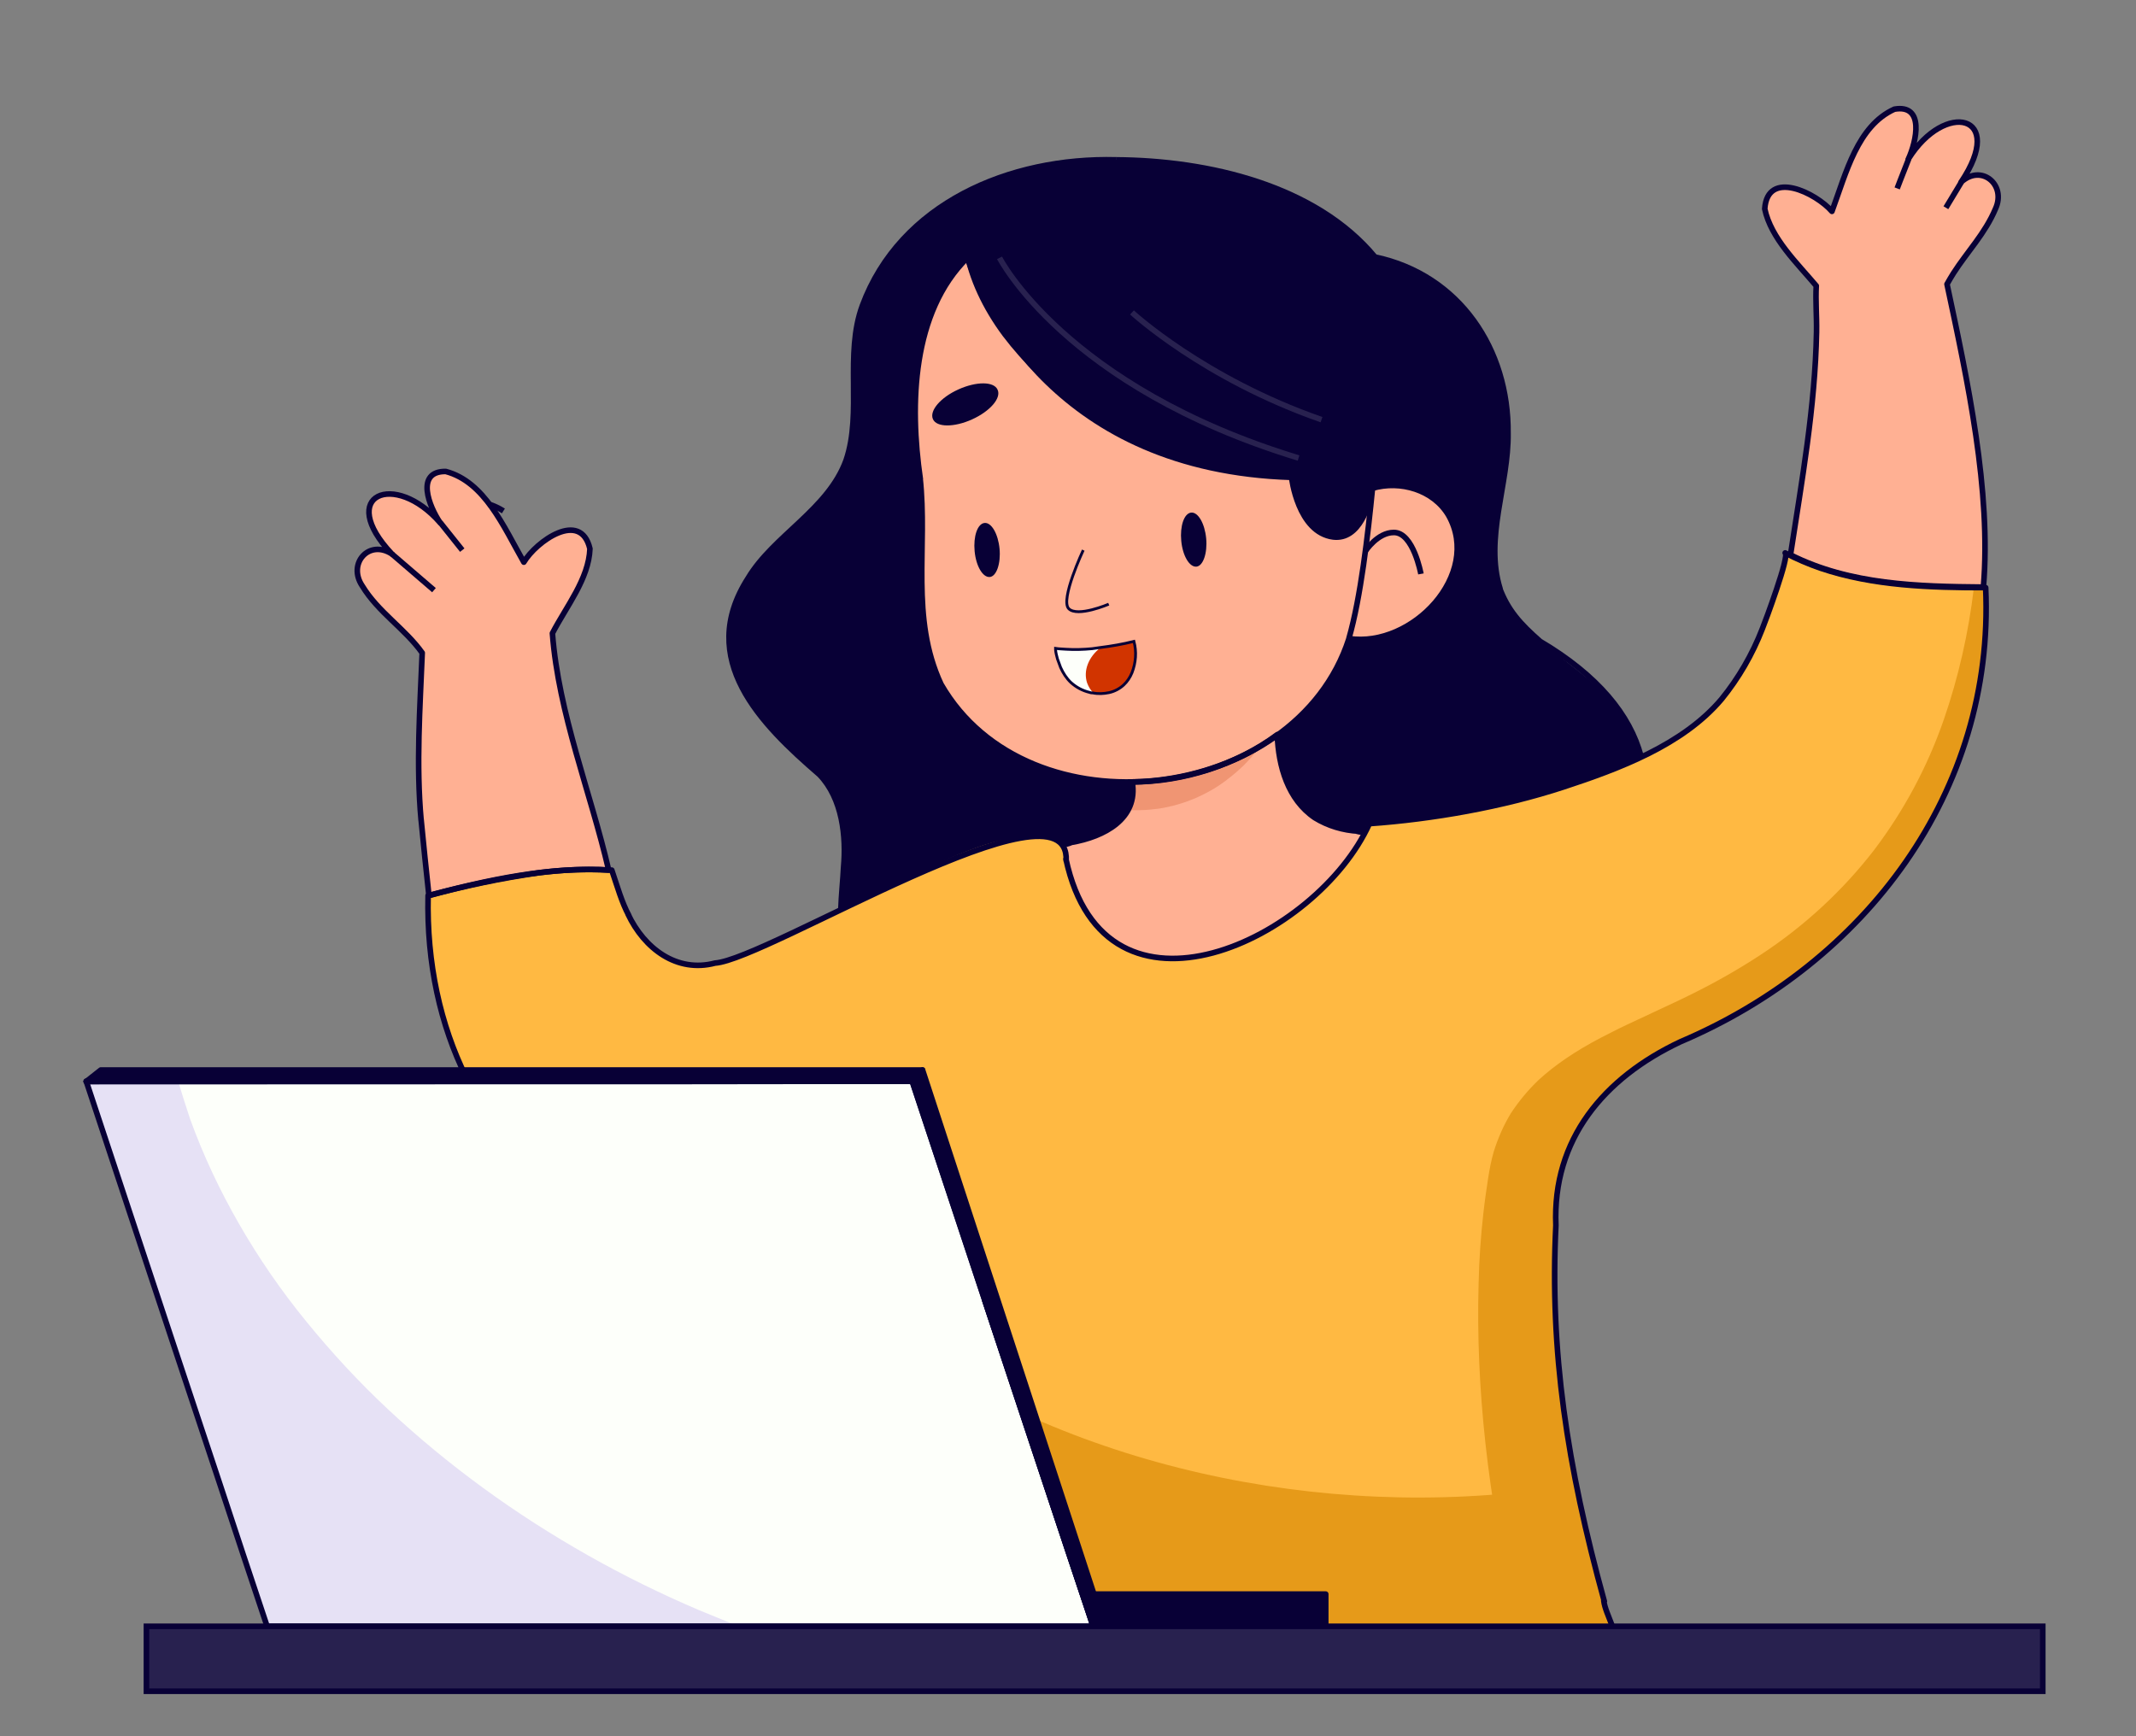 <?xml version="1.0" encoding="utf-8"?>
<!-- Generator: Adobe Illustrator 25.0.0, SVG Export Plug-In . SVG Version: 6.00 Build 0)  -->
<svg version="1.1" id="OBJECTS" xmlns="http://www.w3.org/2000/svg" xmlns:xlink="http://www.w3.org/1999/xlink" x="0px" y="0px"
	 viewBox="0 0 762.9 620.1" style="enable-background:new 0 0 762.9 620.1;" xml:space="preserve">
<rect x="0" y="0" width="762.9" height="620.1" fill="#808080" stroke="none"/>
<style type="text/css">
	.st0{fill-rule:evenodd;clip-rule:evenodd;fill:#4542AF;stroke:#080036;stroke-width:2;stroke-miterlimit:10;}
	.st1{fill:none;stroke:#080036;stroke-width:2;stroke-linejoin:round;}
	.st2{fill:#FCBC9A;}
	.st3{fill:#FFB093;}
	.st4{fill:#080036;}
	.st5{fill:#F09573;}
	.st6{fill:#FDFFFA;}
	.st7{fill:#D13400;}
	.st8{fill:none;stroke:#080036;stroke-miterlimit:10;}
	.st9{fill:#FFB942;}
	.st10{fill:#E69A19;}
	.st11{fill:none;stroke:#28214F;stroke-width:2;stroke-miterlimit:10;}
	.st12{fill:none;stroke:#080036;stroke-width:2;stroke-miterlimit:10;}
	.st13{fill:#E6E1F5;}
	.st14{fill:#28214F;stroke:#080036;stroke-width:2;stroke-miterlimit:10;}
	.st15{fill:#FDFFFA;stroke:#080036;stroke-width:2;stroke-miterlimit:10;}
</style>
<g>
	<g>
		<path class="st0" d="M726.5,599.4"/>
		<path class="st0" d="M726.5,599.4"/>
		<path class="st1" d="M726.6,599.4"/>
		<path class="st1" d="M726.5,599.3"/>
		<path class="st2" d="M222.3,321.4c0.2,0.2,0.4,0.5,0.4,0.8c0.1,0.5,0.3,1.1,0.4,1.6l0.5,1.6l0.5,1.6c0.1,0.2,0.1,0.5,0.1,0.7
			c-1-2.8-2-5.6-2.8-8.4h0.1h0.1L222.3,321.4z"/>
		<path class="st3" d="M127.7,202.8c0.1-1.3,0.5-2.5,1.1-3.6c0.5-0.9,1.2-1.6,2.1-2.1c0.6-0.4,1.3-0.6,1.9-0.7
			c1.3-0.2,2.6-0.1,3.9,0.3c1.1,0.3,2.2,0.7,3.2,1.2c-1.9-2.1-3.6-4.4-5.1-6.7c-1.7-2.6-3.3-5.3-3.4-8.4c0.1-2,1-3.8,2.6-5
			c1-0.8,2.3-1.4,3.6-1.6c0.7-0.1,1.3-0.1,2-0.1c2.1,0.2,4,0.8,5.8,1.8c2.2,1.2,4.4,2.6,6.4,4.2c1.9,1.5,3.6,3,5.3,4.7
			c-1-1.7-1.9-3.4-2.7-5.1c-0.9-1.8-1.5-3.7-1.9-5.6c-0.2-0.9-0.2-1.9-0.1-2.9c0.1-0.9,0.5-1.8,1-2.5c0.6-0.8,1.5-1.4,2.4-1.7
			c0.4-0.2,0.9-0.3,1.4-0.4c0.4-0.1,0.9-0.1,1.3-0.1c0.2,0,0.4,0,0.6,0c2.3,0.2,4.4,1.1,6.2,2.4c2.2,1.6,4.2,3.4,6,5.5
			c4.1,4.7,7.7,9.8,10.7,15.2c1.5,2.5,3.4,5.9,5,9.3c1.5-2,3.2-3.8,5-5.6c2.1-2.1,4.6-3.8,7.3-5.1c0.6-0.3,1.3-0.5,1.9-0.6l0.7-0.1
			c0.4-0.1,0.8-0.1,1.2-0.1c1.3,0,2.6,0.4,3.7,1c0.7,0.4,1.4,1,2,1.6c0.4,0.4,0.7,0.8,1,1.2c0.5,0.9,0.8,1.9,0.9,2.9
			c0.1,2.2-0.3,4.4-1.1,6.5c-2.1,5.5-4.7,10.8-7.8,15.8l-1.6,2.4c-0.9,1.5-1.8,3-2.6,4.5c-0.2,0.3-0.3,0.6-0.5,0.8
			c0,0.8,0.1,1.5,0.1,2.3c0,0.1,0,0.1,0,0.1c0.5,3.9,1.1,8.1,1.9,12.7c0,0,0,0.1,0,0.1c0,0.1,0,0.2,0,0.3c0,0,0,0,0,0.1
			c2.9,15,6.8,29.9,11.5,44.4c0.6,2.2,1.2,4.3,1.8,6.4c0.4,1.5,0.9,3,1.4,4.4c0.2,0.7,0.4,1.4,0.5,2c0,0.1,0.1,0.3,0.1,0.4
			c0.8,3.5,1.7,7,2.6,10.5c0.8,3,1.6,6,2.5,9c0.6,2.4,1.3,4.8,1.9,7.1c0.1,0.3,0.3,0.5,0.6,0.6c0.4,1.2,0.9,2.5,1.4,3.7
			c0,1.2-0.2,2.3-0.3,3.5c-0.6,3.6-1.8,7-3.5,10.2c-3.8,6.5-9.3,11.8-15.8,15.4c-4.1,2.4-8.6,4.1-13.2,5l-0.9,0.2
			c-4.3,0.8-8.6,0.7-12.9-0.2c-4.4-1-8.5-3.1-11.9-6.1c-1-0.9-1.9-1.9-2.6-3c-0.1,0.1-0.3,0.1-0.4,0.2c-0.1,0-0.2,0.1-0.3,0.1
			c-1.2,0.2-2.3-0.5-2.7-1.6c-1.6-4.9-2.9-10-4.1-15.3c0.1-0.1,0.2-0.2,0.3-0.3c0.1-0.2,0.1-0.4,0.1-0.6
			c-1.6-15.1-3.3-30.2-4.7-45.3c0,0.1,0,0.1,0,0.2l-0.6-6.3c0-2.4,0-4.8-0.1-7.2c0-2.2-0.1-4.4-0.3-6.5c0.2-10.6,0.6-21.2,1.1-31.6
			l0.3-7.5c0-0.2,0-0.4,0-0.6l-0.1-0.3c-0.8-1.2-1.7-2.3-2.7-3.3c-1.3-1.4-2.7-2.8-4.1-4.2l-2.2-2.2c-2.3-2.3-4.8-4.6-7-7.1
			c-2-2.1-3.7-4.3-5.2-6.8C128.1,207.3,127.6,205.1,127.7,202.8z"/>
		<path class="st2" d="M199.4,241.6c0-0.1,0-0.1,0-0.2v-0.1V241.6z"/>
		<path class="st4" d="M398.6,57.1c7.3,0,14.6,0.5,21.9,1.4c12.7,1.5,25.2,4.8,37.1,9.6c12.1,5,22,11.5,29.7,19.4
			c1.3,1.4,2.6,2.8,3.7,4.2c8.4,2,16.3,5.6,23.4,10.5c4.8,3.4,9,7.7,12.4,12.5c1.8,2.5,3.4,5.2,4.7,8c1.4,3,2.6,6.1,3.5,9.2
			c1.3,4.5,2.3,9.1,2.9,13.8c0.4,2.9,0.6,5.9,0.6,8.8c0,3.2-0.2,6.5-0.6,9.7c-0.5,4-1.1,8.1-1.8,12c-1.4,8.3-2.8,16.8-2.2,25.4
			c0.3,2.9,0.9,5.8,1.8,8.6l-0.3-0.6c1.1,2.9,2.4,5.6,4.1,8.1c3,4.1,6.5,7.9,10.5,11.1l-0.4-0.2c2.9,2.3,5.9,4.6,8.8,6.9
			c3.1,2.4,6.3,4.9,9.4,7.5c5.8,4.9,10.7,10.7,14.5,17.3c3.2,5.5,5.1,11.6,5.8,18c0.6,6.1,0.1,12.3-1.5,18.3
			c-1.7,6.2-4.2,12.2-7.5,17.8c-3.5,6-7.6,11.7-12.1,16.9c-8.7,10.2-19.2,19.8-32.3,29.3c-12.3,9-25.4,16.7-39.2,23
			c-16,7.3-32.9,12.3-50.2,14.9c-8,1.2-16.2,1.8-24.3,1.8c-26.5,0.1-52.6-6.5-76-19c-12.1-6.4-23-14.4-32.1-21.4
			c-0.4,0.4-1,0.6-1.6,0.6c-0.2,0-0.3,0-0.5,0c-0.6-0.1-1.1-0.5-1.5-1c-2.8-3.5-5-7.3-6.5-11.5c-1.4-4-2.3-8.3-2.5-12.6
			c-0.5-6.4,0.1-13,0.6-19.3c0.2-2.1,0.4-4.3,0.5-6.4l0,0c0.5-5.7,0.2-11.4-0.7-17c-0.6-3.1-1.6-6-3-8.8c-1.4-2.6-3-5-4.9-7.1
			l-0.1-0.1l0,0l-0.1-0.1c0,0,0.1,0.1,0.1,0.1l0,0c-2.2-2.4-4.6-4.6-6.9-6.8l-0.7-0.7l-2.4-2.2c-1.8-1.6-3.5-3.2-5.2-4.9
			c-4.3-4.1-9.1-9.1-12.3-15.1c-1.6-2.8-2.8-5.9-3.5-9c-0.8-3.4-1.1-7-0.9-10.5c0.2-4,0.9-7.9,2.2-11.7c1.1-3.3,2.5-6.4,4.3-9.3
			c4-6.4,9.4-11.6,15.5-17.4l1-0.9c5.1-4.7,10.3-9.6,14.3-15.4c1.8-2.6,3.2-5.4,4.3-8.4l0,0c1.4-4.5,2.3-9.1,2.5-13.8
			c0.2-4.5,0.2-9,0.1-13.4c-0.1-4.2-0.1-9.1,0.3-14c0.3-4.7,1.3-9.4,2.8-13.9c1.5-4,3.3-7.9,5.6-11.6c4.1-6.8,9.2-12.9,15.1-18.2
			c5.9-5.2,12.5-9.5,19.6-12.8c9.5-4.5,20.8-7.4,34.3-8.8C387.9,57.4,393.2,57.1,398.6,57.1"/>
		<path class="st3" d="M454.8,244.7c0.1,0,0.3,0,0.4,0c1.3,0.3,2.1,1.5,1.9,2.8c-0.3,2.2-0.5,4.5-0.7,6.7v-0.6
			c-0.4,6-0.1,12.1,0.9,18c0.7,3.4,1.8,6.7,3.2,9.9c1.1,2.2,2.4,4.3,4,6.1c1.4,1.6,3.1,3.1,4.8,4.3l0.2,0.2l0,0
			c1.9,1.1,3.8,2.1,5.8,2.8l0.4,0.1c3,1,6.2,1.6,9.3,1.8h-0.6c1.2,0,2.3,0,3.5,0c3.5,0,7.1-0.3,10.6-0.9h0.1c0.6,0,1.2,0.2,1.7,0.6
			c0.8,0.7,1,1.8,0.6,2.8c0,0.1,0,0.2,0,0.3c0.1,3.1-0.1,6.2-0.6,9.3c-0.5,3-1.4,5.9-2.5,8.8c-2.3,5.7-5.5,10.9-9.5,15.5
			c-4.2,4.8-9,9.1-14.3,12.7c-10.7,7.3-22.7,12.5-35.4,15.2c-5.5,1.2-11.1,1.8-16.7,1.9H421c-3.2,0-6.3-0.4-9.4-0.9
			c-3.8-0.7-7.5-1.9-11-3.4c-7.1-3.1-13.5-7.5-18.9-13c-2.3-2.3-4.4-4.9-6.3-7.5c-1.9-2.7-3.6-5.5-5-8.4c-1.6-3.2-2.8-6.5-3.6-10
			c-0.9-4-1.5-8.1-1.7-12.2c0-0.8,0.3-1.5,0.9-2c-0.2-1.3,0.8-2.6,2.1-2.7c0,0,0.1,0,0.1,0c4.7-0.3,9.5-0.9,14.1-1.8h0.4l0,0
			c4-0.8,8-2.1,11.7-3.8c1.7-0.9,3.4-2,4.9-3.2c1-0.9,1.9-1.9,2.7-3c0.7-1,1.2-2.1,1.6-3.2c0.5-1.4,0.8-2.9,0.9-4.5
			c0.1-1.8,0-3.6-0.3-5.4c-0.3-0.4-0.5-0.8-0.5-1.3c0-0.5-0.1-1-0.1-1.5c-0.8-3-1.9-5.9-3.1-8.7c-0.2-0.5-0.2-1.1,0-1.6
			c0.3-0.6,0.8-1.2,1.5-1.4c0.3-0.1,0.5-0.1,0.8-0.1c0.4,0,0.7,0.1,1.1,0.3c0.5,0.3,1,0.8,1.2,1.4l0.2,0.4l0.2,0.4
			c0.5-1.4,1.2-2.8,2.1-4.1c2.9-4.5,6.9-8.1,11.6-10.7c4.6-2.6,9.8-4.1,15.1-4.4c0.3,0,0.7,0,1,0c2.2,0,4.3,0.3,6.4,0.8
			c2.5,0.7,4.8,1.8,6.8,3.3c1.2,0.8,2.3,1.8,3.2,3c0.1-2.3,0.4-4.7,0.7-7c0.2-1.1,1.2-1.9,2.4-1.9"/>
		<path class="st5" d="M455.3,244.6c1.3,0.3,2.2,1.6,1.9,2.9c-0.3,2.5-0.6,4.7-0.7,6.7l-0.2-0.6c0,1-0.1,1.9-0.1,2.8
			c-0.7,1.4-1.4,2.8-2.2,4.2c-1.3,2.3-2.8,4.5-4.4,6.7l0.1-0.2c-1.7,2.2-3.5,4.3-5.5,6.3c-1.9,1.8-3.9,3.6-6,5.1
			c0.1,0,0.1-0.1,0.2-0.1c-2,1.5-4,2.9-6.2,4.1c-2.2,1.2-4.4,2.3-6.7,3.2l0.2-0.1c-2.2,0.9-4.4,1.6-6.7,2.2c-2.1,0.5-4.3,1-6.5,1.2
			l0,0c0,0,0,0-0.1,0l0,0c-2.2,0.3-4.4,0.4-6.7,0.4c-0.9,0-1.9,0-2.8-0.1c0.3-0.5,0.5-1.1,0.7-1.6c0.5-1.4,0.8-2.9,0.9-4.4
			c0.1-1.8-0.1-3.6-0.3-5.4c-0.3-0.4-0.5-0.8-0.5-1.3c-0.1-0.5-0.1-1-0.1-1.5c-0.8-3-1.8-5.8-3.1-8.6c-0.2-0.5-0.2-1.2,0-1.7
			c0.3-0.7,0.8-1.2,1.5-1.4c0.3-0.1,0.5-0.1,0.8-0.1c0.4,0,0.8,0.1,1.1,0.3c0.6,0.3,1,0.8,1.2,1.4l0.2,0.4l0.2,0.4
			c0.5-1.5,1.1-2.9,2-4.1c2.9-4.5,6.9-8.1,11.6-10.7c4.6-2.6,9.8-4.1,15.1-4.4c0.3,0,0.7,0,1.1,0c2.2,0,4.3,0.3,6.4,0.8
			c2.5,0.7,4.8,1.8,6.9,3.3c1.2,0.9,2.3,1.9,3.2,3c0-2.3,0.2-4.7,0.6-7c0.2-1.2,1.3-2,2.5-2C455,244.6,455.1,244.6,455.3,244.6"/>
		<path class="st3" d="M357.1,83.5L357.1,83.5c14.8,1.6,32,3.9,48.8,9c15.9,4.7,30.8,12.2,44,22.2c5.1,3.9,9.7,8.2,14,13
			c4.5,5,8.4,10.4,11.7,16.3c3.2,5.7,5.4,11.9,6.5,18.3c0.5,3.1,0.7,6.2,0.5,9.4c-0.1,2.5-0.5,4.9-1.1,7.3c0.5-0.5,1.1-0.9,1.7-1.3
			c1.7-1.1,3.4-2,5.3-2.7l0.7-0.2c2.6-0.9,5.4-1.4,8.1-1.4c1,0,2,0.1,3,0.2c3.4,0.4,6.8,1.5,9.7,3.3c3,1.8,5.5,4.3,7.3,7.3
			c3.5,5.6,4,13.2,1.4,20.7c-0.5,1.5-1.2,3-1.9,4.5c-0.8,1.6-1.8,3-2.9,4.5c-2,2.6-4.4,5-7.1,7c-3.8,2.9-8.2,5-12.8,6.3
			c-2.9,0.8-5.9,1.2-8.9,1.2c-1.1,0-2.3-0.1-3.4-0.2c-2.1,6.2-5.1,12.1-8.9,17.4c-3.9,5.6-8.5,10.6-13.8,14.9
			c-10.7,8.6-23.3,14.4-36.7,17.1c-6.2,1.3-12.4,1.9-18.8,1.9c-7.6,0-15.1-0.9-22.5-2.8c-7.5-1.9-14.6-4.8-21.3-8.6
			c-7.1-3.8-13.4-9-18.4-15.3c-2.1-2.6-3.9-5.5-5.4-8.5c-1.5-3.1-2.7-6.2-3.7-9.5c-1.8-6.5-2.8-13.2-3-20
			c-0.3-5.9-0.3-11.9-0.2-17.6v-3.8c0-7.3,0-15.1-0.8-23l0.1,0.6c-0.2-1.7-0.4-3.4-0.6-5.1c-0.2-2-0.5-4.1-0.6-6.1
			c-0.3-3.8-0.5-7.3-0.6-10.8c-0.2-7.1,0.3-14.2,1.4-21.1c0.6-3.5,1.4-6.9,2.4-10.2c1-3.3,2.3-6.6,3.8-9.7
			c3.1-6.4,7.3-12.2,12.5-17.1c2.6-2.5,5.4-4.7,8.3-6.7c0.1-0.1,0.2-0.1,0.3-0.2c0.1-0.1,0.3-0.1,0.5-0.1c0.1-0.1,0.3-0.1,0.4-0.2
			C356.7,83.5,356.9,83.5,357.1,83.5"/>
		<path class="st6" d="M378.8,238.4c0.9,2,2.1,3.9,3.7,5.4c1.9,1.7,4.1,2.9,6.6,3.5c0.3,0.1,0.6,0.2,0.9,0.2c0.1,0,0.2,0,0.3,0
			c1.9,0.4,3.9,0.3,5.8-0.1c1.9-0.4,3.8-1.4,5.2-2.7c1.3-1.2,2.3-2.7,3-4.4c1.4-3.6,1.7-7.5,0.7-11.2l0,0l0,0c-4,1-8.1,1.7-12.1,2.2
			c-1,0.1-1.9,0.3-2.8,0.4c-3.1,0.3-6.3,0.4-9.4,0.2c-1.2-0.1-2.4-0.1-3.7-0.3c0,0.2,0,0.3,0,0.5c0.1,1.1,0.4,2.2,0.7,3.3
			C378.1,236.4,378.4,237.4,378.8,238.4z"/>
		<path class="st7" d="M388.3,244c0.5,1.3,1.2,2.5,2.2,3.5c1.9,0.4,3.9,0.3,5.8-0.1c1.9-0.4,3.8-1.4,5.2-2.7c1.3-1.2,2.3-2.7,3-4.4
			c1.4-3.6,1.7-7.5,0.7-11.2l0,0l0,0c-4,1-8.1,1.7-12.1,2.2C388.8,234.6,386.8,239.6,388.3,244z"/>
		<path class="st8" d="M378.8,238.4c0.9,2,2.1,3.9,3.7,5.4c1.9,1.7,4.1,2.9,6.6,3.5c0.3,0.1,0.6,0.2,0.9,0.2c0.1,0,0.2,0,0.3,0
			c1.9,0.4,3.9,0.3,5.8-0.1c1.9-0.4,3.8-1.4,5.2-2.7c1.3-1.2,2.3-2.7,3-4.4c1.4-3.6,1.7-7.5,0.7-11.2l0,0l0,0c-4,1-8.1,1.7-12.1,2.2
			c-1,0.1-1.9,0.3-2.8,0.4c-3.1,0.3-6.3,0.4-9.4,0.2c-1.2-0.1-2.4-0.1-3.7-0.3c0,0.2,0,0.3,0,0.5c0.1,1.1,0.4,2.2,0.7,3.3
			C378.1,236.4,378.4,237.4,378.8,238.4z"/>
		<path class="st8" d="M386.9,196.5c0,0-8.3,17.7-5.2,20.9s14.3-1.6,14.3-1.6"/>
		<path class="st3" d="M648.2,101.6c-0.2-0.3-0.4-0.5-0.6-0.7c-0.4-0.4-0.8-0.8-1.2-1.2l-0.2-0.1c-0.5-0.7-1.1-1.3-1.7-2l-1.9-2.2
			c-3.9-4.5-7.3-9.3-10.2-14.4c-1.1-1.9-1.8-4-2.1-6.2c-0.1-1,0.1-2,0.4-3c0.2-0.5,0.4-1,0.7-1.4c0.5-0.7,1-1.4,1.7-1.9
			c1-0.8,2.2-1.3,3.5-1.5c0.4-0.1,0.8-0.1,1.2-0.1h0.8c0.7,0,1.3,0.1,2,0.3c2.9,0.8,5.6,2.1,8,3.8c2.1,1.4,4,3,5.8,4.7
			c1-3.7,2.4-7.3,3.4-10c2.1-5.8,4.9-11.4,8.1-16.7c1.4-2.3,3.1-4.5,5-6.4c1.6-1.6,3.6-2.8,5.7-3.4c1.1-0.3,2.2-0.3,3.3-0.1
			c1,0.2,1.9,0.6,2.7,1.3c0.7,0.7,1.2,1.5,1.4,2.3c0.3,0.9,0.5,1.9,0.4,2.8c-0.1,2-0.4,3.9-1,5.8c-0.5,1.9-1.1,3.7-1.8,5.5
			c1.4-1.9,2.9-3.7,4.5-5.5c1.7-1.9,3.6-3.6,5.6-5.1c1.6-1.3,3.5-2.2,5.5-2.8c0.7-0.2,1.3-0.2,2-0.2c1.3,0,2.6,0.3,3.8,1
			c1.7,0.9,3,2.6,3.3,4.6c0.5,3.1-0.7,6.1-2,8.9c-1.2,2.6-2.5,5-4,7.4c0.9-0.7,1.9-1.3,2.9-1.7c1.2-0.6,2.5-0.9,3.8-0.9
			c0.7,0,1.4,0.1,2,0.4c1,0.4,1.8,1,2.4,1.8c0.8,1,1.3,2.2,1.7,3.4c0.5,2.2,0.3,4.6-0.6,6.6c-1.1,2.6-2.5,5.2-4.1,7.5
			c-1.8,2.8-3.8,5.5-5.8,8.1l-1.8,2.5c-1.1,1.6-2.3,3.2-3.3,4.8c-0.8,1.2-1.5,2.4-2.1,3.7l-0.1,0.3c0,0.2,0.1,0.4,0.1,0.6l1.5,7.3
			c3.6,17.1,7.2,34.7,9.5,52.3c3,22.5,3.1,42.2,0.5,60.4c-0.2,1.2-1.2,2-2.4,2h-0.3c-0.1,0-0.3-0.1-0.4-0.1
			c-0.6,1.2-1.3,2.3-2.1,3.3c-2.8,3.6-6.5,6.3-10.7,8c-4,1.6-8.3,2.3-12.7,2.2h-0.9c-4.7-0.2-9.4-1.1-13.9-2.8
			c-7.1-2.5-13.3-6.9-18.1-12.6c-2.3-2.8-4.1-6-5.3-9.4c-0.5-1.5-0.9-3-1.1-4.5c-0.6-0.5-1-1.4-0.8-2.2l0.2-1.7l0.2-1.7
			c0-0.6,0-1.1,0.1-1.6c0-0.3,0.1-0.6,0.3-0.9c0.7-4.4,1.4-8.9,2.1-13.3c3.4-21.7,6.9-44.2,7.5-66.6c0-0.2,0-0.4,0-0.6
			c0-0.4,0-0.7,0-1.1v0.3c0-0.1,0-0.3,0-0.4v-0.1c0-3.7-0.2-7.4-0.2-11.1c0-1.7,0-3.5,0.1-5.2c0-0.1-0.1-0.2-0.1-0.2L648.2,101.6z"
			/>
		<path class="st2" d="M648.9,118.8c0-0.1,0-0.2,0-0.2v0.1C648.9,118.7,648.9,118.7,648.9,118.8z"/>
		<path class="st9" d="M650.1,202.9c6.7,2.3,13.6,3.9,20.6,4.9c12.7,1.9,25.5,2.1,38.3,2.1c0.6,0.5,0.9,1.3,0.8,2.1
			c-1,19.4-3.7,36.5-8.4,52.5c-4.6,16-11.8,31.1-21.2,44.8c-9.9,14.2-22.2,26.7-36.2,36.9c-7.2,5.3-14.7,10.1-22.6,14.4
			c-4.2,2.4-8.5,4.6-12.8,6.8c-2.9,1.5-5.9,3.1-8.8,4.6s-5.5,3.1-8.3,4.7c-8.5,5.1-14.9,9.9-20.1,15.1c-3.4,3.5-6.4,7.5-8.8,11.7
			c-2.2,4.2-3.9,8.6-5,13.2c-0.7,3-1.1,6-1.4,9c-0.4,3.7-0.7,7.6-1,11.9c-0.5,7.5-0.6,15.3-0.4,23.8c0.8,34.7,6.6,70.9,17.8,110.5
			l-0.2-0.3c1.4,4.6,2.8,9.5,4.3,14.3c0.2,0.6,0.2,1.2,0,1.8c-0.2,0.4-0.5,0.7-0.8,1c-0.1,0.4-0.3,0.7-0.5,1c-0.4,0.5-1,0.8-1.7,0.8
			c-30.7,4-64.6,5.9-103.6,5.9c-5.3,0-10.6,0-15.8-0.1c-32.3-0.4-65.2-1.9-96.9-3.4l-22.8-1.1h-0.5c-4.9-0.2-10-0.5-14.9-1
			c-0.6-0.1-1.2-0.5-1.5-1c-0.1-0.2-0.2-0.4-0.3-0.7c-0.7-0.3-1.2-1-1.3-1.8c-1.6-29.8,1.1-59.9,3.6-89.1c1-11.1,2-22.6,2.7-33.9
			c0.6-8.5,1-16.4,1.2-24v0c0.1-3,0.1-6,0.1-9c-5.9,3.4-12.1,6.1-18.6,8.2c-8.3,2.7-16.9,4.5-25.5,5.4c-4.6,0.5-9.2,0.7-13.8,0.7
			c-4,0-8.2-0.2-12.4-0.5c-4.2-0.3-8.5-0.9-12.9-1.6c-3.9-0.6-7.7-1.5-11.4-2.5c-13.5-3.8-26-10.6-36.5-20.1
			c-9.6-8.7-17.9-19.7-24.5-32.9c-5.1-10.3-8.9-21.1-11.4-32.3c-2.6-11.3-4.1-22.9-4.3-34.6c0-0.5,0.1-0.9,0.2-1.4
			c8.4-2.2,16.8-4.3,25.4-5.9c4.6-0.8,9.2-1.6,13.9-2.2c8.8-1.2,17.6-1.5,26.4-1c0.2,0.2,0.3,0.4,0.3,0.7c1.4,5.4,3.3,10.6,5.8,15.5
			l-0.3-0.5c1.9,3.6,4.1,7,6.8,10c1.7,1.8,3.5,3.4,5.5,4.7c3.3,2.1,7,3.2,10.8,3.4h1.1c2.3,0,4.5-0.2,6.8-0.7h-0.1
			c3.8-1,7.5-2.2,11.1-3.7l0.8-0.3c4.1-1.6,8.5-3.4,13.8-5.8c7.7-3.4,15.4-7,22.9-10.6l4.3-2c2.3-1.1,4.7-2.2,7-3.3l5.5-2.6
			c1.9-0.9,3.8-1.8,5.8-2.8l3.5-1.7c7-3.5,14.2-6.5,21.6-9c4.6-1.5,9.4-2.6,14.3-3c1.1-0.1,2.2-0.1,3.3-0.1s2.4,0.1,3.5,0.1
			c2.2,0.2,4.4,0.7,6.5,1.4c0.6,0.3,1.1,0.8,1.3,1.4c0.2,0.5,0.2,1.1,0,1.7c0.1,1.2,0.2,2.5,0.3,3.8l-0.1-0.5
			c0.6,3.6,1.6,7.1,2.9,10.5c1.6,3.8,3.7,7.4,6.1,10.7c2,2.6,4.3,4.9,6.8,6.9c2.3,1.8,4.9,3.3,7.6,4.4c3.2,1.3,6.6,2.2,10,2.7
			c2,0.3,4.1,0.4,6.2,0.4c2.4,0,4.8-0.2,7.2-0.5c5.9-0.9,11.7-2.5,17.2-4.8c7.1-3,13.7-6.9,19.8-11.6c5.6-4.3,10.6-9.3,14.9-14.8
			c3.1-4.1,5.7-8.5,7.8-13.1c0.3-0.6,0.5-1.3,0.8-2c0.2-0.6,0.6-1.1,1.1-1.4c0.5-0.3,1.1-0.4,1.6-0.3c0.2-0.2,0.5-0.2,0.8-0.3
			c10.8-0.6,21.5-2,32.2-4.1c10.1-1.9,19.3-4.1,28.2-6.6l-0.3,0.2c17.1-4.9,31.7-11,44.2-18.4l-0.1,0.1c5.4-3.2,12.2-7.6,17.9-13.4
			c3.9-4.1,7.3-8.8,10.1-13.7c6.2-11.4,9.6-24.1,13-36.4l1-3.8C641.6,199.7,645.8,201.5,650.1,202.9"/>
		<path class="st10" d="M321.5,480.1c-0.5,6.1-1,12.3-1.5,18.3c-2.5,29.2-5.2,59.3-3.6,89.1c0.1,0.8,0.5,1.5,1.3,1.8
			c0.1,0.2,0.2,0.5,0.3,0.7c0.3,0.5,0.9,0.9,1.5,1c5,0.6,10,0.8,14.9,1h0.5l22.8,1.1c31.8,1.5,64.6,3,97,3.4
			c5.3,0.1,10.6,0.1,15.8,0.1c39.1,0,73-1.9,103.6-5.9c0.6,0,1.2-0.3,1.7-0.8c0.3-0.3,0.5-0.6,0.5-1c0.3-0.3,0.6-0.6,0.8-1
			c0.2-0.6,0.2-1.2,0-1.8c-1.5-4.8-3-9.7-4.3-14.3l0.2,0.3c-4.1-14.4-7.4-28.3-10-41.9C480.4,544.3,388.8,526.5,321.5,480.1z"/>
		<path class="st10" d="M316.6,588.3c0.2,0.4,0.6,0.8,1,1c0.1,0.2,0.2,0.5,0.3,0.7c0.3,0.5,0.9,0.9,1.5,1c5,0.6,10,0.8,14.9,1h0.5
			l22.8,1.1c7.7,0.4,15.5,0.7,23.3,1.1C359.4,592.4,337.8,590.3,316.6,588.3z"/>
		<path class="st10" d="M709.1,209.9c-1.4,0-2.7,0-4.1,0c-1.9,16.1-5.5,32-10.8,47.3c-5.8,16.7-14.2,32.4-24.9,46.5
			c-11.3,14.6-25,27.2-40.4,37.3c-7.9,5.2-16.2,9.9-24.7,14.1c-4.6,2.3-9.2,4.4-13.9,6.6c-3.2,1.5-6.4,3-9.6,4.5s-6,3-9,4.5
			c-9.3,4.9-16.3,9.7-22.1,15c-3.8,3.6-7.1,7.6-10,12c-2.6,4.3-4.6,8.9-6.1,13.7c-0.9,3.1-1.5,6.3-2,9.5c-0.6,3.9-1.2,8-1.7,12.5
			c-0.9,8-1.5,16.2-1.7,25.2c-1,36.9,3.2,75.6,13,118.3l-0.2-0.3c1.2,5,2.5,10.2,3.8,15.4c0.2,0.6,0.2,1.2,0,1.7
			c10.1-0.8,19.8-1.8,29.2-3c0.6,0,1.2-0.3,1.7-0.8c0.3-0.3,0.5-0.6,0.5-1c0.3-0.3,0.6-0.6,0.8-1c0.2-0.6,0.2-1.2,0-1.8
			c-1.5-4.8-3-9.7-4.3-14.3l0.2,0.3c-11.2-39.7-17-75.9-17.8-110.5c-0.2-8.5,0-16.2,0.4-23.8c0.2-4.3,0.6-8.1,1-11.9
			c0.3-3,0.8-6,1.4-9c1.1-4.6,2.8-9,5-13.2c2.4-4.3,5.4-8.2,8.8-11.7c5.2-5.2,11.5-10,20.1-15.1c2.7-1.6,5.5-3.2,8.3-4.7
			c2.9-1.6,5.9-3.1,8.8-4.6c4.3-2.2,8.5-4.5,12.8-6.8c7.8-4.3,15.3-9.1,22.5-14.4c14-10.2,26.2-22.7,36.2-36.9
			c9.4-13.7,16.5-28.8,21.2-44.8c4.7-16,7.4-33.2,8.4-52.5C710.1,211.3,709.7,210.4,709.1,209.9z"/>
		<path class="st4" d="M377.3,77.9c3.4,0,6.8,0.2,10.6,0.5c7.6,0.8,15.2,2.1,22.6,4c6.8,1.7,13.5,3.8,20.1,6.3
			c6.5,2.4,12.7,5.3,18.8,8.7c6.5,3.6,12.5,7.9,18.1,12.8c5.4,4.8,10.2,10.2,14.1,16.2c3.9,5.9,6.8,12.5,8.6,19.4
			c1.8,7.3,2.3,14.9,1.4,22.3c-0.4,4-1.3,7.9-2.5,11.6c-0.9,2.8-2.3,5.4-4.1,7.7c-0.7,0.9-1.6,1.7-2.5,2.4c-1,0.7-2.1,1.2-3.3,1.6
			c-0.7,0.2-1.5,0.3-2.3,0.3c-1.2,0-2.5-0.2-3.6-0.7c-5-2-8-7.3-9.6-11.4c-1.1-3-1.9-6-2.4-9.1c-1.2,0.1-2.5,0.1-3.8,0.1
			c-5.2,0-10.4-0.4-15.5-1.1c-6.7-1-13.2-2.7-19.6-4.8c-6.8-2.3-13.3-5.1-19.7-8.3c-6.4-3.3-12.6-7-18.5-11.3
			c-9.9-6.9-18.7-15.4-26-25c-7.3-9.8-12.1-20.2-14.1-30.7c-0.2-1.1,0.4-2.3,1.5-2.7c0.2-0.6,0.6-1.2,1.2-1.5
			c5.8-3.4,12.2-5.6,18.9-6.5C369.6,78.1,373.4,77.9,377.3,77.9"/>
		<path class="st11" d="M357,92.1c0,0,23.4,46.1,106.8,71.5"/>
		<path class="st11" d="M404.3,111.6c0,0,25.5,23.6,67.7,38.3"/>
		<path class="st4" d="M427.3,202.4c-2.5,0.2-4.9-3.9-5.4-9.2s1-9.8,3.5-10.1s4.9,3.9,5.4,9.2S429.7,202.2,427.3,202.4"/>
		<path class="st4" d="M353.5,206.1c-2.5,0.2-4.9-3.9-5.4-9.2s1-9.8,3.5-10.1s4.9,3.9,5.4,9.2S355.9,205.9,353.5,206.1"/>
		<path class="st4" d="M356.3,139.2c1.4,3-2.7,7.7-9.1,10.6s-12.7,2.9-14-0.1s2.7-7.7,9.1-10.6S355,136.2,356.3,139.2"/>
		<path class="st1" d="M192.1,311.8c8.4-1.1,16.9-1.5,25.3-1c-6.5-28-17.9-55.8-20.1-84.6c4.9-9.5,13-19.4,13.4-30.2
			c-3.3-14-19.2-2.6-23.6,4.8c-7.3-12.8-14-28.7-27.9-32.4c-11-0.1-5.9,12.6-2,18.3c-16.2-18.6-37.3-10.1-17.2,11.2
			c-8.2-5.4-16,3.4-10.6,11.4c5.7,9.4,15.2,15.2,21.4,23.9c-0.8,19.7-2.2,39.9-0.4,59.7c0-0.1,0-0.1,0-0.2
			c0.9,9.1,1.8,18.2,2.8,27.2C166,316.4,179,313.7,192.1,311.8z"/>
		<path class="st1" d="M697.7,97.6c5-7.8,11.3-14.2,15-23c4-8.7-5.1-16.2-12.3-9.5c16.4-24.4-5.8-29.2-18.8-8.3
			c2.9-6.3,5.9-19.7-5-17.8c-13.2,6-17.2,22.7-22.3,36.5c-5.6-6.5-23-15.2-24-0.9c2.2,10.5,11.6,19.4,18.4,27.5
			c-0.3,5.4,0.2,10.9,0.1,16.3v-0.1c0,0.2,0,0.4,0,0.6v-0.3c-0.5,26.9-5.3,53.4-9.3,79.6c21.2,10.7,45.6,11.3,68.9,11.5
			c2.9-34.2-5.7-74-13-108.2C696.1,100.2,696.9,98.9,697.7,97.6z"/>
		<path class="st1" d="M650.1,202.9c-4.3-1.5-8.5-3.3-12.5-5.4c1.7,0.9-7.2,24.8-8.2,27.2c-3.5,9-8.4,17.5-14.5,25
			c-13.8,16.4-36.7,24.9-56.5,31.4c-21.7,7.1-46.6,11.5-69.3,13.1c-18.6,41.2-94.4,77.7-108.4,12.6l0.1,0.6
			c1.4-32.2-106.9,35.4-125.4,36.6c-13.7,3.6-25.3-5.2-31.1-17.5l0.3,0.5c-2.5-4.6-4.1-10.3-6.1-16.2c-22.2-1.4-44.3,3.5-65.6,9.1
			c-2.2,97.3,83.8,156,171.1,111.6c0,3-0.1,6-0.1,9c-0.2,49-12.5,100.3-6.2,148.8c43.4,7.3,91.5,4.9,137,7.2
			c42-0.8,88.6,1.4,121.7-7.6c2.3-5-3-11.9-3.6-17.2l0.2,0.3c-13.4-48.6-19.5-89.4-17.3-134.3c-1.3-30.7,17.1-52.7,44.5-65.6
			c65.9-28,112.3-89.2,109-162.2C689.3,209.9,669,209.3,650.1,202.9z"/>
		<path class="st1" d="M487.6,297.2c-1,0.1-2,0-3-0.3h0.6c-5.5-0.3-10.9-1.9-15.6-4.8l0,0c-9.6-6.5-13-18.4-13.4-29.7
			c-14.3,10.7-33.5,16.9-51.8,16.9c2.2,13.2-10.1,19.6-21.7,21.6l0,0c-1.1,0.5-2.3,0.8-3.5,0.8"/>
		<path class="st1" d="M398.6,57.1c32.9,0.2,71.3,9.1,92.5,34.7c30.3,6.4,47.8,33.1,47.5,62.9c0.3,18.2-8.5,37.6-2.8,55.7l-0.3-0.6
			c3,8.1,7.4,13,14.6,19.3l-0.5-0.3c21.3,12.5,32.6,26.7,36.5,41.3"/>
		<path class="st1" d="M300.3,325.2c0.2-5.7,0.8-11.1,1-15.4c1-10.9-0.4-24.6-8.6-33.1l-0.1-0.1c0,0,0.1,0.1,0.1,0.1
			c-21-18.1-44.1-41.2-25.5-70.2c9.1-15.2,28.7-24.6,35-42.1c5.8-17.1-0.6-37.8,5.8-55.2c13.5-36.5,52.5-53.1,90.7-52.1"/>
		<path class="st1" d="M490.2,174.4c-1.1,5.9-4.6,18.5-14,17.4c-12.7-1.6-14.9-21.3-14.9-21.3c-83.8-2.6-110-61.8-115.8-78.4
			c-19.7,19.4-20.7,52.2-16.8,79l-0.1-0.6c2.8,25.1-3.6,50.1,7.5,73.9c31.1,54.1,126.7,42.8,145.7-16.3c22.6,3.4,47.5-22.9,35.6-44
			C512,174.9,500.1,171.5,490.2,174.4z"/>
		<path class="st1" d="M481.8,228c4.2-14.6,6.8-37.2,8.4-53.6"/>
		<path class="st1" d="M487.7,196.8c0,0,4.3-6.6,10.1-6.6c7-0.1,9.7,14.8,9.7,14.8"/>
		<path class="st1" d="M681.7,56.8c-2.5,6.3-4.1,10.5-4.1,10.5"/>
		<line class="st1" x1="700.5" y1="65.1" x2="695" y2="74.2"/>
		<line class="st1" x1="140" y1="197.9" x2="155" y2="210.8"/>
		<line class="st1" x1="157.2" y1="186.6" x2="165.1" y2="196.5"/>
		<path class="st1" d="M324,431.5c0.4-19.1-1.8-45.2-1.8-45.2"/>
		<path class="st12" d="M133.9,189.7"/>
		<path class="st12" d="M85.4,231.9"/>
		<path class="st12" d="M167.4,276.5"/>
		<path class="st12" d="M174.7,180.1c1.8,0.6,3.5,1.4,5.1,2.4"/>
		<polygon class="st4" points="473.5,569.4 386.6,569.4 386.6,569.5 288.4,569.5 288.4,580.8 390.3,580.8 390.3,580.9 473.5,580.9 
			473.5,569.5 		"/>
		<path class="st6" d="M245.9,386.3H30.8c5,15,9.9,30,14.9,45c10.9,32.9,21.8,65.9,32.8,98.8c5.6,17,11.2,33.9,16.9,50.9h295.1
			c0,0,0-0.1,0-0.1l0,0l-2.8-8.4l-5.6-17c-11-33.1-22-66.1-33-99.1l-23.2-70L245.9,386.3z"/>
		<path class="st13" d="M63.6,386.2H30.8l7.3,22.5l7.5,22.6L62,480.7l16.4,49.4l7.2,21.8l9.6,29l101.2,0.1h67.7
			c-5.4-2.2-10.2-4.1-14.5-5.9c-13.6-5.8-26.8-12.3-39.7-19.6c-12.9-7.3-25.4-15.3-37.3-24c-11.8-8.6-23.1-17.9-33.8-27.9
			c-10.6-9.9-20.4-20.5-29.5-31.7c-8.9-10.9-16.9-22.5-23.9-34.7c-6.9-12-12.8-24.5-17.5-37.5C66.4,395.1,64.9,390.5,63.6,386.2
			L63.6,386.2z"/>
		<polygon class="st4" points="30.8,386.3 36,382.2 329.5,382.2 325.8,386.2 		"/>
		<polygon class="st4" points="329.5,382.2 394.4,580.9 390.4,580.9 325.8,386.2 		"/>
		<path class="st1" d="M390.4,580.8L390.4,580.8L390.4,580.8z"/>
		<polygon class="st1" points="136.9,386.3 245.9,386.3 325.8,386.2 30.8,386.3 35.6,386.3 		"/>
		<path class="st1" d="M386.6,569.4L386.6,569.4l-34.8-104.7c10,30.2,20,60.4,30.1,90.7C383.5,560,385,564.7,386.6,569.4z"/>
		<polygon class="st1" points="473.5,569.5 473.5,569.4 390.7,569.4 394.4,580.9 473.5,580.9 		"/>
		<path class="st1" d="M387.6,572.3l2.8,8.4l0,0v0.1l0,0l-3.7-11.5l0,0C386.9,570.4,387.2,571.3,387.6,572.3z"/>
		<path class="st1" d="M390.4,580.8L390.4,580.8l-2.8-8.4c-0.3-1-0.7-2-1-3c-1.6-4.7-3.1-9.4-4.7-14.1c-10-30.2-20-60.4-30.1-90.7
			l-26-78.4l-80,0H30.8c5,15,9.9,30,14.9,45c10.9,32.9,21.8,65.8,32.8,98.8c5.6,17,11.2,33.9,16.9,50.9h295.1l0,0L390.4,580.8z"/>
		<polygon class="st1" points="329.5,382.2 36,382.2 30.8,386.3 325.8,386.2 		"/>
		<polygon class="st1" points="329.5,382.2 325.8,386.2 351.8,464.7 386.6,569.4 390.4,580.9 390.4,580.9 394.4,580.9 394.4,580.9 
			390.7,569.4 		"/>
		<rect x="52.3" y="580.9" class="st14" width="677.3" height="23.2"/>
	</g>
</g>
<path class="st15" d="M32.1,133.3"/>
</svg>

